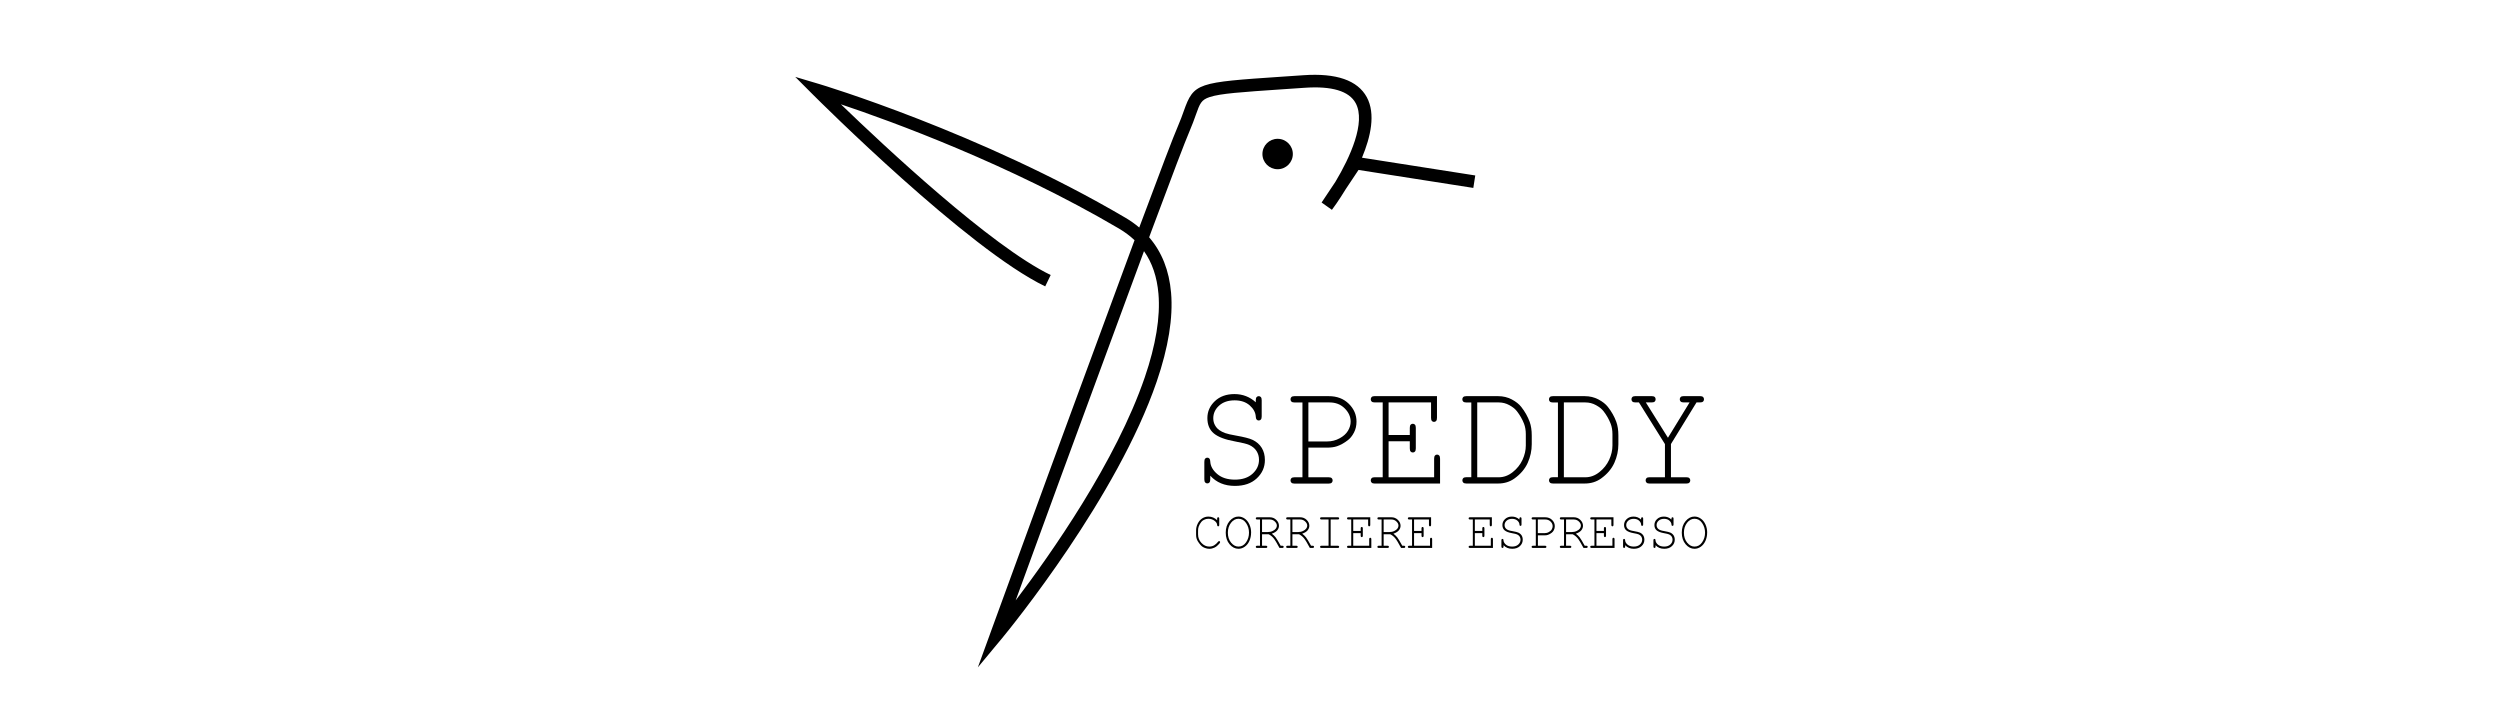 <svg width="350" height="100" viewBox="0 0 350 100" fill="none" xmlns="http://www.w3.org/2000/svg">
<g clip-path="url(#clip0_43_1292)">
<path d="M136.899 93.434L138.517 88.996L138.693 88.506C139.145 87.255 142.509 78.038 146.686 66.617C146.713 66.543 148.123 62.706 150.007 57.586C153.259 48.746 157.155 38.177 158.836 33.627C158.198 33.025 157.474 32.483 156.654 31.998C141.327 22.988 124.808 16.974 117.725 14.601C123.808 20.471 138.778 34.494 147.096 38.502L146.33 40.093C135.494 34.877 114.68 14.111 113.797 13.233L111.333 10.764L114.675 11.759C114.899 11.823 137.256 18.539 157.554 30.481C158.261 30.896 158.905 31.354 159.496 31.855C159.517 31.796 159.539 31.737 159.555 31.689C162.492 23.802 164.291 19.082 164.909 17.666C165.27 16.836 165.515 16.144 165.733 15.532C167.144 11.573 167.607 11.541 179.448 10.737L182.492 10.53C187.09 10.21 190.065 11.243 191.348 13.6C192.614 15.931 191.901 19.151 190.677 22.078L206.536 24.564L206.265 26.309L190.193 23.792L188.405 26.474C187.41 28.113 186.574 29.241 186.468 29.375L185.025 28.353L186.957 25.452C189.011 22.03 191.247 17.123 189.794 14.441C188.873 12.743 186.457 12.02 182.614 12.291L179.565 12.499C173.785 12.893 170.88 13.089 169.368 13.584C168.166 13.978 167.985 14.473 167.399 16.128C167.181 16.735 166.915 17.491 166.532 18.374C165.93 19.763 164.142 24.452 161.215 32.312C161.135 32.52 161.024 32.828 160.88 33.222C162.657 35.276 163.685 37.873 163.951 40.987C164.249 44.473 163.573 48.65 161.944 53.408C156.441 69.502 141.71 87.633 140.247 89.406L139.257 90.592L136.894 93.439L136.899 93.434ZM160.161 35.154C158.341 40.087 154.722 49.906 151.668 58.198C149.789 63.307 148.379 67.139 148.347 67.224C145.856 74.02 143.664 80.039 142.195 84.057C147.171 77.495 156.25 64.579 160.268 52.828C161.817 48.304 162.46 44.372 162.184 41.13C161.981 38.773 161.311 36.788 160.156 35.154H160.161Z" fill="black"/>
<path d="M180.997 21.562C180.997 22.738 180.044 23.691 178.868 23.691C177.692 23.691 176.739 22.738 176.739 21.562C176.739 20.386 177.692 19.433 178.868 19.433C180.044 19.433 180.997 20.386 180.997 21.562Z" fill="black"/>
<path d="M175.808 56.34V56.048C175.808 55.84 175.845 55.691 175.92 55.601C175.994 55.51 176.095 55.462 176.223 55.462C176.351 55.462 176.446 55.505 176.526 55.601C176.601 55.691 176.638 55.84 176.638 56.048V58.283C176.638 58.49 176.601 58.64 176.526 58.73C176.452 58.821 176.351 58.868 176.223 58.868C176.095 58.868 176.005 58.826 175.93 58.741C175.856 58.656 175.813 58.523 175.808 58.331C175.776 57.745 175.488 57.219 174.956 56.75C174.419 56.282 173.716 56.048 172.849 56.048C171.933 56.048 171.21 56.298 170.667 56.793C170.124 57.288 169.858 57.879 169.858 58.554C169.858 58.906 169.932 59.22 170.087 59.507C170.241 59.794 170.438 60.023 170.688 60.204C170.938 60.38 171.22 60.523 171.534 60.635C171.848 60.747 172.343 60.859 173.014 60.976C174.137 61.173 174.914 61.37 175.345 61.572C175.92 61.843 176.351 62.221 176.643 62.7C176.936 63.179 177.085 63.749 177.085 64.403C177.085 65.409 176.707 66.26 175.951 66.968C175.196 67.676 174.174 68.027 172.891 68.027C171.449 68.027 170.3 67.548 169.437 66.596V67.096C169.437 67.304 169.4 67.453 169.326 67.543C169.251 67.634 169.15 67.676 169.022 67.676C168.905 67.676 168.804 67.634 168.724 67.543C168.644 67.453 168.607 67.304 168.607 67.096V64.669C168.607 64.451 168.644 64.302 168.719 64.212C168.794 64.121 168.895 64.073 169.022 64.073C169.15 64.073 169.241 64.116 169.315 64.201C169.39 64.286 169.432 64.419 169.437 64.611C169.469 65.255 169.794 65.835 170.411 66.362C171.029 66.888 171.854 67.149 172.891 67.149C173.929 67.149 174.754 66.873 175.355 66.324C175.957 65.776 176.26 65.122 176.26 64.371C176.26 63.914 176.143 63.504 175.914 63.142C175.685 62.78 175.339 62.498 174.887 62.29C174.573 62.147 173.913 61.982 172.913 61.801C171.54 61.556 170.544 61.183 169.943 60.683C169.336 60.183 169.033 59.464 169.033 58.538C169.033 57.612 169.379 56.83 170.076 56.165C170.768 55.505 171.689 55.17 172.828 55.17C173.966 55.17 174.983 55.558 175.818 56.33L175.808 56.34Z" fill="black"/>
<path d="M183.173 62.679V66.819H186.015C186.212 66.819 186.356 66.862 186.441 66.942C186.526 67.022 186.569 67.128 186.569 67.261C186.569 67.394 186.526 67.49 186.441 67.575C186.356 67.66 186.212 67.703 186.015 67.703H181.225C181.029 67.703 180.885 67.66 180.8 67.575C180.715 67.49 180.672 67.389 180.672 67.261C180.672 67.128 180.715 67.022 180.8 66.942C180.885 66.862 181.029 66.819 181.225 66.819H182.343V56.346H181.225C181.029 56.346 180.885 56.303 180.8 56.223C180.715 56.144 180.672 56.037 180.672 55.904C180.672 55.771 180.715 55.665 180.8 55.585C180.885 55.505 181.029 55.462 181.225 55.462H186.042C187.181 55.462 188.107 55.819 188.83 56.527C189.549 57.24 189.911 58.07 189.911 59.023C189.911 59.587 189.794 60.098 189.56 60.55C189.325 61.002 189.043 61.359 188.713 61.614C188.218 62.003 187.713 62.29 187.186 62.471C186.803 62.604 186.329 62.668 185.765 62.668H183.168L183.173 62.679ZM183.173 61.801H185.818C186.43 61.801 187.005 61.657 187.543 61.364C188.08 61.077 188.469 60.72 188.719 60.305C188.964 59.885 189.091 59.465 189.091 59.028C189.091 58.336 188.809 57.719 188.25 57.165C187.692 56.612 186.984 56.34 186.127 56.34H183.173V61.795V61.801Z" fill="black"/>
<path d="M194.402 61.79V66.819H200.778V64.228C200.778 64.02 200.815 63.871 200.89 63.781C200.964 63.69 201.065 63.642 201.193 63.642C201.321 63.642 201.417 63.69 201.497 63.781C201.571 63.871 201.608 64.02 201.608 64.228V67.697H192.46C192.263 67.697 192.119 67.655 192.034 67.57C191.949 67.484 191.906 67.383 191.906 67.256C191.906 67.123 191.949 67.016 192.034 66.936C192.119 66.856 192.263 66.814 192.46 66.814H193.578V56.34H192.46C192.263 56.34 192.119 56.298 192.034 56.218C191.949 56.138 191.906 56.032 191.906 55.899C191.906 55.766 191.949 55.659 192.034 55.579C192.119 55.5 192.263 55.457 192.46 55.457H201.177V58.48C201.177 58.687 201.14 58.836 201.065 58.927C200.991 59.017 200.89 59.065 200.762 59.065C200.634 59.065 200.539 59.023 200.459 58.927C200.384 58.836 200.347 58.687 200.347 58.48V56.335H194.402V60.901H197.372V59.906C197.372 59.699 197.409 59.55 197.489 59.459C197.569 59.369 197.67 59.326 197.798 59.326C197.915 59.326 198.016 59.369 198.096 59.459C198.176 59.55 198.213 59.699 198.213 59.906V62.769C198.213 62.977 198.176 63.126 198.096 63.216C198.016 63.307 197.92 63.349 197.798 63.349C197.67 63.349 197.569 63.307 197.489 63.216C197.409 63.126 197.372 62.977 197.372 62.769V61.774H194.402V61.79Z" fill="black"/>
<path d="M205.983 66.819V56.346H205.28C205.083 56.346 204.94 56.303 204.855 56.223C204.769 56.144 204.727 56.037 204.727 55.904C204.727 55.771 204.769 55.665 204.855 55.585C204.94 55.505 205.083 55.462 205.28 55.462H209.74C210.437 55.462 211.076 55.617 211.651 55.92C212.225 56.223 212.667 56.575 212.971 56.963C213.492 57.623 213.886 58.326 214.157 59.065C214.349 59.603 214.445 60.236 214.445 60.971V62.184C214.445 63.083 214.258 63.956 213.881 64.797C213.503 65.638 212.88 66.378 212.007 67C211.358 67.458 210.602 67.692 209.745 67.692H205.286C205.089 67.692 204.945 67.65 204.86 67.564C204.775 67.479 204.732 67.378 204.732 67.25C204.732 67.117 204.775 67.011 204.86 66.931C204.945 66.851 205.089 66.809 205.286 66.809H205.988L205.983 66.819ZM206.813 66.819H209.825C210.522 66.819 211.177 66.58 211.784 66.096C212.39 65.617 212.848 65.037 213.157 64.366C213.46 63.695 213.614 63.03 213.614 62.376V60.784C213.614 60.242 213.529 59.757 213.37 59.331C213.13 58.709 212.795 58.123 212.364 57.565C212.124 57.256 211.778 56.979 211.315 56.724C210.852 56.468 210.357 56.34 209.825 56.34H206.813V66.814V66.819Z" fill="black"/>
<path d="M218.111 66.819V56.346H217.409C217.212 56.346 217.068 56.303 216.983 56.223C216.898 56.144 216.856 56.037 216.856 55.904C216.856 55.771 216.898 55.665 216.983 55.585C217.068 55.505 217.212 55.462 217.409 55.462H221.869C222.566 55.462 223.205 55.617 223.779 55.92C224.354 56.223 224.796 56.575 225.099 56.963C225.621 57.623 226.015 58.326 226.286 59.065C226.478 59.603 226.573 60.236 226.573 60.971V62.184C226.573 63.083 226.387 63.956 226.009 64.797C225.631 65.638 225.009 66.378 224.136 67C223.487 67.458 222.731 67.692 221.874 67.692H217.414C217.217 67.692 217.074 67.65 216.989 67.564C216.903 67.479 216.861 67.378 216.861 67.25C216.861 67.117 216.903 67.011 216.989 66.931C217.074 66.851 217.217 66.809 217.414 66.809H218.117L218.111 66.819ZM218.942 66.819H221.954C222.651 66.819 223.306 66.58 223.912 66.096C224.519 65.617 224.977 65.037 225.285 64.366C225.589 63.695 225.743 63.03 225.743 62.376V60.784C225.743 60.242 225.658 59.757 225.498 59.331C225.259 58.709 224.924 58.123 224.492 57.565C224.253 57.256 223.907 56.979 223.444 56.724C222.981 56.468 222.486 56.34 221.954 56.34H218.942V66.814V66.819Z" fill="black"/>
<path d="M233.934 62.173V66.814H236.084C236.28 66.814 236.424 66.856 236.509 66.936C236.594 67.016 236.637 67.123 236.637 67.256C236.637 67.389 236.594 67.484 236.509 67.57C236.424 67.655 236.28 67.697 236.084 67.697H230.943C230.746 67.697 230.602 67.655 230.517 67.57C230.432 67.484 230.389 67.383 230.389 67.256C230.389 67.123 230.432 67.016 230.512 66.936C230.591 66.856 230.735 66.814 230.943 66.814H233.093V62.173L229.452 56.34H228.958C228.761 56.34 228.617 56.298 228.532 56.218C228.447 56.138 228.404 56.032 228.404 55.899C228.404 55.766 228.447 55.659 228.532 55.579C228.617 55.5 228.761 55.457 228.958 55.457H231.235C231.432 55.457 231.576 55.5 231.661 55.579C231.746 55.659 231.789 55.766 231.789 55.899C231.789 56.032 231.746 56.138 231.661 56.218C231.576 56.298 231.432 56.34 231.235 56.34H230.416L233.513 61.285L236.541 56.34H235.732C235.53 56.34 235.381 56.298 235.296 56.218C235.211 56.138 235.168 56.032 235.168 55.899C235.168 55.766 235.211 55.659 235.296 55.579C235.381 55.5 235.525 55.457 235.732 55.457H238.005C238.202 55.457 238.345 55.5 238.431 55.579C238.516 55.659 238.558 55.766 238.558 55.899C238.558 56.032 238.516 56.138 238.431 56.218C238.345 56.298 238.202 56.34 238.005 56.34H237.51L233.928 62.173H233.934Z" fill="black"/>
<path d="M170.401 72.838V72.62C170.401 72.546 170.417 72.493 170.443 72.461C170.47 72.429 170.507 72.413 170.55 72.413C170.592 72.413 170.63 72.429 170.656 72.461C170.683 72.493 170.693 72.546 170.693 72.62V73.477C170.693 73.552 170.683 73.605 170.656 73.637C170.63 73.669 170.592 73.685 170.55 73.685C170.512 73.685 170.475 73.669 170.449 73.642C170.422 73.615 170.406 73.568 170.401 73.498C170.39 73.291 170.284 73.11 170.087 72.95C169.821 72.732 169.512 72.626 169.171 72.626C168.948 72.626 168.735 72.679 168.538 72.785C168.389 72.86 168.272 72.956 168.187 73.062C168.032 73.254 167.915 73.466 167.825 73.695C167.761 73.866 167.729 74.057 167.729 74.275V74.813C167.729 75.271 167.883 75.67 168.203 76.01C168.517 76.351 168.884 76.521 169.299 76.521C169.549 76.521 169.773 76.463 169.97 76.351C170.167 76.234 170.358 76.064 170.544 75.829C170.582 75.776 170.63 75.755 170.677 75.755C170.72 75.755 170.752 75.771 170.779 75.797C170.805 75.824 170.816 75.861 170.816 75.899C170.816 75.957 170.768 76.042 170.667 76.154C170.475 76.377 170.262 76.548 170.028 76.665C169.794 76.777 169.555 76.835 169.31 76.835C169.097 76.835 168.884 76.793 168.671 76.707C168.506 76.644 168.368 76.564 168.261 76.479C168.155 76.388 168.017 76.245 167.862 76.032C167.703 75.824 167.596 75.627 167.538 75.451C167.479 75.276 167.452 75.079 167.452 74.866V74.238C167.452 73.935 167.527 73.626 167.681 73.307C167.836 72.993 168.043 72.748 168.309 72.578C168.575 72.407 168.863 72.322 169.177 72.322C169.656 72.322 170.071 72.498 170.417 72.844L170.401 72.838Z" fill="black"/>
<path d="M175.153 74.573C175.153 74.983 175.073 75.366 174.919 75.718C174.765 76.069 174.546 76.34 174.27 76.537C173.993 76.734 173.7 76.83 173.381 76.83C172.913 76.83 172.498 76.617 172.141 76.197C171.784 75.776 171.603 75.233 171.603 74.573C171.603 73.913 171.779 73.371 172.141 72.95C172.498 72.53 172.913 72.317 173.381 72.317C173.695 72.317 173.993 72.413 174.27 72.61C174.546 72.806 174.759 73.078 174.919 73.429C175.079 73.78 175.158 74.158 175.158 74.573H175.153ZM174.86 74.573C174.86 74.073 174.722 73.621 174.451 73.222C174.174 72.823 173.823 72.626 173.386 72.626C172.977 72.626 172.631 72.817 172.338 73.195C172.05 73.573 171.901 74.036 171.901 74.573C171.901 75.148 172.056 75.611 172.359 75.978C172.663 76.346 173.003 76.521 173.386 76.521C173.823 76.521 174.179 76.324 174.451 75.925C174.727 75.526 174.86 75.079 174.86 74.573Z" fill="black"/>
<path d="M176.686 74.797V76.404H177.223C177.293 76.404 177.346 76.42 177.378 76.447C177.41 76.473 177.42 76.51 177.42 76.558C177.42 76.601 177.404 76.638 177.378 76.67C177.346 76.702 177.298 76.713 177.223 76.713H176.005C175.936 76.713 175.888 76.697 175.856 76.67C175.824 76.644 175.813 76.606 175.813 76.558C175.813 76.51 175.829 76.473 175.856 76.447C175.888 76.42 175.936 76.404 176.005 76.404H176.399V72.727H176.005C175.936 72.727 175.888 72.711 175.856 72.684C175.824 72.657 175.813 72.62 175.813 72.572C175.813 72.524 175.829 72.487 175.856 72.46C175.888 72.434 175.936 72.418 176.005 72.418H177.766C178.128 72.418 178.437 72.54 178.682 72.785C178.932 73.03 179.054 73.301 179.054 73.61C179.054 73.828 178.98 74.036 178.825 74.233C178.671 74.43 178.416 74.589 178.054 74.717C178.261 74.871 178.437 75.042 178.586 75.228C178.735 75.419 178.969 75.808 179.294 76.404H179.517C179.586 76.404 179.634 76.42 179.666 76.447C179.698 76.473 179.714 76.51 179.714 76.558C179.714 76.601 179.698 76.638 179.666 76.67C179.634 76.702 179.586 76.713 179.517 76.713H179.129C178.767 76.031 178.49 75.574 178.293 75.34C178.096 75.106 177.867 74.925 177.612 74.797H176.686ZM176.686 74.488H177.479C177.734 74.488 177.963 74.44 178.171 74.339C178.378 74.243 178.527 74.126 178.623 73.993C178.719 73.86 178.761 73.727 178.761 73.589C178.761 73.381 178.666 73.19 178.469 73.003C178.272 72.817 178.038 72.727 177.756 72.727H176.686V74.488Z" fill="black"/>
<path d="M180.938 74.797V76.404H181.476C181.545 76.404 181.598 76.42 181.63 76.447C181.662 76.473 181.673 76.51 181.673 76.558C181.673 76.601 181.657 76.638 181.63 76.67C181.598 76.702 181.55 76.713 181.476 76.713H180.257C180.188 76.713 180.14 76.697 180.108 76.67C180.076 76.644 180.065 76.606 180.065 76.558C180.065 76.51 180.081 76.473 180.108 76.447C180.134 76.42 180.188 76.404 180.257 76.404H180.651V72.727H180.257C180.188 72.727 180.14 72.711 180.108 72.684C180.076 72.657 180.065 72.62 180.065 72.572C180.065 72.524 180.081 72.487 180.108 72.46C180.134 72.434 180.188 72.418 180.257 72.418H182.018C182.38 72.418 182.684 72.54 182.934 72.785C183.184 73.03 183.306 73.301 183.306 73.61C183.306 73.828 183.232 74.036 183.078 74.233C182.923 74.43 182.668 74.589 182.306 74.717C182.513 74.871 182.689 75.042 182.838 75.228C182.987 75.419 183.221 75.808 183.546 76.404H183.769C183.839 76.404 183.886 76.42 183.918 76.447C183.95 76.473 183.961 76.51 183.961 76.558C183.961 76.601 183.945 76.638 183.918 76.67C183.886 76.702 183.839 76.713 183.769 76.713H183.381C183.019 76.031 182.742 75.574 182.545 75.34C182.348 75.106 182.12 74.925 181.864 74.797H180.938ZM180.938 74.488H181.731C181.987 74.488 182.215 74.44 182.423 74.339C182.63 74.243 182.779 74.126 182.875 73.993C182.971 73.86 183.014 73.727 183.014 73.589C183.014 73.381 182.918 73.19 182.721 73.003C182.524 72.817 182.29 72.727 182.008 72.727H180.938V74.488Z" fill="black"/>
<path d="M186.292 72.727V76.404H187.287C187.356 76.404 187.404 76.42 187.436 76.447C187.468 76.473 187.479 76.51 187.479 76.558C187.479 76.601 187.463 76.638 187.436 76.67C187.404 76.702 187.356 76.713 187.287 76.713H185.004C184.935 76.713 184.887 76.697 184.855 76.67C184.823 76.644 184.812 76.606 184.812 76.558C184.812 76.51 184.828 76.473 184.855 76.447C184.887 76.42 184.935 76.404 185.004 76.404H185.999V72.727H185.004C184.935 72.727 184.887 72.711 184.855 72.684C184.823 72.657 184.812 72.62 184.812 72.572C184.812 72.524 184.828 72.487 184.855 72.46C184.887 72.434 184.935 72.418 185.004 72.418H187.287C187.356 72.418 187.404 72.434 187.436 72.46C187.468 72.487 187.479 72.524 187.479 72.572C187.479 72.62 187.463 72.657 187.436 72.684C187.41 72.711 187.356 72.727 187.287 72.727H186.292Z" fill="black"/>
<path d="M189.453 74.637V76.404H191.688V75.494C191.688 75.419 191.704 75.366 191.731 75.334C191.757 75.302 191.795 75.287 191.837 75.287C191.88 75.287 191.917 75.302 191.944 75.334C191.97 75.366 191.986 75.419 191.986 75.494V76.713H188.777C188.708 76.713 188.66 76.697 188.628 76.67C188.596 76.644 188.586 76.606 188.586 76.558C188.586 76.51 188.602 76.473 188.628 76.447C188.655 76.42 188.708 76.404 188.777 76.404H189.171V72.727H188.777C188.708 72.727 188.66 72.711 188.628 72.684C188.596 72.657 188.586 72.62 188.586 72.572C188.586 72.524 188.602 72.487 188.628 72.46C188.655 72.434 188.708 72.418 188.777 72.418H191.837V73.477C191.837 73.552 191.821 73.605 191.795 73.637C191.768 73.669 191.731 73.685 191.688 73.685C191.646 73.685 191.608 73.669 191.582 73.637C191.555 73.605 191.539 73.552 191.539 73.477V72.727H189.453V74.329H190.496V73.983C190.496 73.908 190.512 73.855 190.539 73.823C190.565 73.791 190.603 73.775 190.645 73.775C190.688 73.775 190.72 73.791 190.752 73.823C190.778 73.855 190.794 73.908 190.794 73.983V74.988C190.794 75.063 190.778 75.116 190.752 75.148C190.725 75.18 190.688 75.196 190.645 75.196C190.603 75.196 190.565 75.18 190.539 75.148C190.512 75.116 190.496 75.063 190.496 74.988V74.637H189.453Z" fill="black"/>
<path d="M193.711 74.797V76.404H194.248C194.317 76.404 194.371 76.42 194.402 76.447C194.434 76.473 194.445 76.51 194.445 76.558C194.445 76.601 194.429 76.638 194.402 76.67C194.371 76.702 194.323 76.713 194.248 76.713H193.029C192.96 76.713 192.912 76.697 192.88 76.67C192.848 76.644 192.838 76.606 192.838 76.558C192.838 76.51 192.854 76.473 192.88 76.447C192.907 76.42 192.96 76.404 193.029 76.404H193.423V72.727H193.029C192.96 72.727 192.912 72.711 192.88 72.684C192.848 72.657 192.838 72.62 192.838 72.572C192.838 72.524 192.854 72.487 192.88 72.46C192.907 72.434 192.96 72.418 193.029 72.418H194.791C195.153 72.418 195.456 72.54 195.706 72.785C195.956 73.03 196.079 73.301 196.079 73.61C196.079 73.828 196.004 74.036 195.85 74.233C195.696 74.43 195.44 74.589 195.078 74.717C195.286 74.871 195.462 75.042 195.611 75.228C195.76 75.419 195.994 75.808 196.318 76.404H196.542C196.611 76.404 196.659 76.42 196.691 76.447C196.723 76.473 196.733 76.51 196.733 76.558C196.733 76.601 196.717 76.638 196.691 76.67C196.659 76.702 196.611 76.713 196.542 76.713H196.153C195.791 76.031 195.515 75.574 195.318 75.34C195.121 75.106 194.892 74.925 194.637 74.797H193.711ZM193.711 74.488H194.504C194.759 74.488 194.988 74.44 195.195 74.339C195.403 74.243 195.552 74.126 195.648 73.993C195.744 73.86 195.786 73.727 195.786 73.589C195.786 73.381 195.69 73.19 195.493 73.003C195.297 72.817 195.062 72.727 194.78 72.727H193.711V74.488Z" fill="black"/>
<path d="M197.968 74.637V76.404H200.203V75.494C200.203 75.419 200.219 75.366 200.246 75.334C200.272 75.302 200.31 75.287 200.352 75.287C200.395 75.287 200.432 75.302 200.459 75.334C200.485 75.366 200.501 75.419 200.501 75.494V76.713H197.292C197.223 76.713 197.175 76.697 197.143 76.67C197.111 76.644 197.101 76.606 197.101 76.558C197.101 76.51 197.117 76.473 197.143 76.447C197.17 76.42 197.223 76.404 197.292 76.404H197.686V72.727H197.292C197.223 72.727 197.175 72.711 197.143 72.684C197.111 72.657 197.101 72.62 197.101 72.572C197.101 72.524 197.117 72.487 197.143 72.46C197.17 72.434 197.223 72.418 197.292 72.418H200.352V73.477C200.352 73.552 200.336 73.605 200.31 73.637C200.283 73.669 200.246 73.685 200.203 73.685C200.161 73.685 200.123 73.669 200.097 73.637C200.07 73.605 200.054 73.552 200.054 73.477V72.727H197.968V74.329H199.011V73.983C199.011 73.908 199.027 73.855 199.054 73.823C199.08 73.791 199.118 73.775 199.16 73.775C199.203 73.775 199.235 73.791 199.267 73.823C199.293 73.855 199.309 73.908 199.309 73.983V74.988C199.309 75.063 199.293 75.116 199.267 75.148C199.24 75.18 199.203 75.196 199.16 75.196C199.118 75.196 199.08 75.18 199.054 75.148C199.027 75.116 199.011 75.063 199.011 74.988V74.637H197.968Z" fill="black"/>
<path d="M206.478 74.637V76.404H208.713V75.494C208.713 75.419 208.729 75.366 208.756 75.334C208.782 75.302 208.819 75.287 208.862 75.287C208.905 75.287 208.942 75.302 208.968 75.334C208.995 75.366 209.011 75.419 209.011 75.494V76.713H205.802C205.733 76.713 205.685 76.697 205.653 76.67C205.621 76.644 205.61 76.606 205.61 76.558C205.61 76.51 205.626 76.473 205.653 76.447C205.68 76.42 205.733 76.404 205.802 76.404H206.196V72.727H205.802C205.733 72.727 205.685 72.711 205.653 72.684C205.621 72.657 205.61 72.62 205.61 72.572C205.61 72.524 205.626 72.487 205.653 72.46C205.68 72.434 205.733 72.418 205.802 72.418H208.862V73.477C208.862 73.552 208.846 73.605 208.819 73.637C208.793 73.669 208.756 73.685 208.713 73.685C208.67 73.685 208.633 73.669 208.607 73.637C208.58 73.605 208.564 73.552 208.564 73.477V72.727H206.478V74.329H207.521V73.983C207.521 73.908 207.537 73.855 207.563 73.823C207.59 73.791 207.627 73.775 207.67 73.775C207.713 73.775 207.744 73.791 207.776 73.823C207.803 73.855 207.819 73.908 207.819 73.983V74.988C207.819 75.063 207.803 75.116 207.776 75.148C207.75 75.18 207.713 75.196 207.67 75.196C207.627 75.196 207.59 75.18 207.563 75.148C207.537 75.116 207.521 75.063 207.521 74.988V74.637H206.478Z" fill="black"/>
<path d="M212.72 72.727V72.626C212.72 72.551 212.736 72.498 212.763 72.466C212.79 72.434 212.827 72.418 212.869 72.418C212.912 72.418 212.949 72.434 212.976 72.466C213.003 72.498 213.013 72.551 213.013 72.626V73.413C213.013 73.488 213.003 73.541 212.976 73.573C212.949 73.605 212.912 73.621 212.869 73.621C212.827 73.621 212.795 73.605 212.768 73.578C212.742 73.552 212.726 73.504 212.726 73.435C212.715 73.227 212.614 73.046 212.428 72.881C212.241 72.716 211.991 72.636 211.688 72.636C211.369 72.636 211.113 72.727 210.922 72.897C210.73 73.073 210.64 73.28 210.64 73.514C210.64 73.637 210.666 73.749 210.719 73.85C210.773 73.951 210.842 74.031 210.932 74.095C211.023 74.158 211.119 74.206 211.23 74.244C211.342 74.281 211.512 74.323 211.752 74.361C212.146 74.43 212.417 74.499 212.571 74.568C212.774 74.664 212.923 74.797 213.029 74.962C213.13 75.132 213.183 75.329 213.183 75.558C213.183 75.909 213.05 76.213 212.784 76.457C212.518 76.708 212.162 76.83 211.709 76.83C211.204 76.83 210.799 76.665 210.496 76.33V76.505C210.496 76.58 210.48 76.633 210.453 76.665C210.427 76.697 210.389 76.713 210.347 76.713C210.304 76.713 210.272 76.697 210.24 76.665C210.214 76.633 210.198 76.58 210.198 76.505V75.654C210.198 75.579 210.209 75.526 210.235 75.494C210.262 75.462 210.299 75.446 210.342 75.446C210.384 75.446 210.416 75.462 210.443 75.489C210.469 75.516 210.485 75.563 210.485 75.633C210.496 75.856 210.613 76.064 210.826 76.245C211.039 76.426 211.331 76.521 211.699 76.521C212.066 76.521 212.353 76.426 212.561 76.234C212.774 76.042 212.875 75.814 212.875 75.547C212.875 75.388 212.832 75.244 212.752 75.116C212.673 74.989 212.55 74.893 212.39 74.818C212.279 74.765 212.05 74.712 211.699 74.648C211.214 74.563 210.868 74.43 210.656 74.254C210.443 74.079 210.336 73.829 210.336 73.504C210.336 73.179 210.459 72.903 210.703 72.674C210.948 72.439 211.268 72.322 211.667 72.322C212.066 72.322 212.422 72.455 212.715 72.732L212.72 72.727Z" fill="black"/>
<path d="M215.307 74.951V76.404H216.302C216.371 76.404 216.419 76.42 216.451 76.447C216.483 76.473 216.494 76.51 216.494 76.558C216.494 76.601 216.478 76.638 216.451 76.67C216.419 76.702 216.371 76.713 216.302 76.713H214.62C214.551 76.713 214.503 76.697 214.471 76.67C214.439 76.644 214.429 76.606 214.429 76.558C214.429 76.51 214.445 76.473 214.471 76.447C214.503 76.42 214.551 76.404 214.62 76.404H215.014V72.727H214.62C214.551 72.727 214.503 72.711 214.471 72.684C214.439 72.657 214.429 72.62 214.429 72.572C214.429 72.524 214.445 72.487 214.471 72.46C214.503 72.434 214.551 72.418 214.62 72.418H216.313C216.712 72.418 217.037 72.54 217.292 72.79C217.547 73.041 217.67 73.333 217.67 73.669C217.67 73.865 217.627 74.046 217.547 74.206C217.468 74.366 217.366 74.488 217.249 74.579C217.074 74.717 216.898 74.818 216.712 74.882C216.579 74.93 216.414 74.951 216.212 74.951H215.302H215.307ZM215.307 74.642H216.233C216.446 74.642 216.648 74.595 216.834 74.488C217.021 74.387 217.159 74.265 217.244 74.116C217.329 73.967 217.372 73.818 217.372 73.669C217.372 73.424 217.276 73.211 217.079 73.014C216.882 72.822 216.637 72.727 216.334 72.727H215.296V74.642H215.307Z" fill="black"/>
<path d="M219.25 74.797V76.404H219.788C219.857 76.404 219.91 76.42 219.942 76.447C219.974 76.473 219.985 76.51 219.985 76.558C219.985 76.601 219.969 76.638 219.942 76.67C219.91 76.702 219.862 76.713 219.788 76.713H218.569C218.5 76.713 218.452 76.697 218.42 76.67C218.388 76.644 218.378 76.606 218.378 76.558C218.378 76.51 218.394 76.473 218.42 76.447C218.447 76.42 218.5 76.404 218.569 76.404H218.963V72.727H218.569C218.5 72.727 218.452 72.711 218.42 72.684C218.388 72.657 218.378 72.62 218.378 72.572C218.378 72.524 218.394 72.487 218.42 72.46C218.447 72.434 218.5 72.418 218.569 72.418H220.331C220.693 72.418 220.996 72.54 221.246 72.785C221.496 73.03 221.619 73.301 221.619 73.61C221.619 73.828 221.544 74.036 221.39 74.233C221.235 74.43 220.98 74.589 220.618 74.717C220.826 74.871 221.001 75.042 221.15 75.228C221.299 75.419 221.534 75.808 221.858 76.404H222.082C222.151 76.404 222.199 76.42 222.231 76.447C222.263 76.473 222.273 76.51 222.273 76.558C222.273 76.601 222.257 76.638 222.231 76.67C222.199 76.702 222.151 76.713 222.082 76.713H221.693C221.331 76.031 221.055 75.574 220.858 75.34C220.661 75.106 220.432 74.925 220.176 74.797H219.25ZM219.25 74.488H220.043C220.299 74.488 220.528 74.44 220.735 74.339C220.943 74.243 221.092 74.126 221.188 73.993C221.283 73.86 221.326 73.727 221.326 73.589C221.326 73.381 221.23 73.19 221.033 73.003C220.836 72.817 220.602 72.727 220.32 72.727H219.25V74.488Z" fill="black"/>
<path d="M223.503 74.637V76.404H225.738V75.494C225.738 75.419 225.754 75.366 225.78 75.334C225.807 75.302 225.844 75.287 225.887 75.287C225.929 75.287 225.967 75.302 225.993 75.334C226.02 75.366 226.036 75.419 226.036 75.494V76.713H222.827C222.758 76.713 222.71 76.697 222.678 76.67C222.646 76.644 222.635 76.606 222.635 76.558C222.635 76.51 222.651 76.473 222.678 76.447C222.704 76.42 222.758 76.404 222.827 76.404H223.221V72.727H222.827C222.758 72.727 222.71 72.711 222.678 72.684C222.646 72.657 222.635 72.62 222.635 72.572C222.635 72.524 222.651 72.487 222.678 72.46C222.704 72.434 222.758 72.418 222.827 72.418H225.887V73.477C225.887 73.552 225.871 73.605 225.844 73.637C225.818 73.669 225.78 73.685 225.738 73.685C225.695 73.685 225.658 73.669 225.631 73.637C225.605 73.605 225.589 73.552 225.589 73.477V72.727H223.503V74.329H224.546V73.983C224.546 73.908 224.562 73.855 224.588 73.823C224.615 73.791 224.652 73.775 224.695 73.775C224.737 73.775 224.769 73.791 224.801 73.823C224.828 73.855 224.844 73.908 224.844 73.983V74.988C224.844 75.063 224.828 75.116 224.801 75.148C224.775 75.18 224.737 75.196 224.695 75.196C224.652 75.196 224.615 75.18 224.588 75.148C224.562 75.116 224.546 75.063 224.546 74.988V74.637H223.503Z" fill="black"/>
<path d="M229.75 72.727V72.626C229.75 72.551 229.766 72.498 229.793 72.466C229.82 72.434 229.857 72.418 229.899 72.418C229.942 72.418 229.979 72.434 230.006 72.466C230.033 72.498 230.043 72.551 230.043 72.626V73.413C230.043 73.488 230.033 73.541 230.006 73.573C229.979 73.605 229.942 73.621 229.899 73.621C229.857 73.621 229.825 73.605 229.798 73.578C229.772 73.552 229.756 73.504 229.756 73.435C229.745 73.227 229.644 73.046 229.458 72.881C229.272 72.716 229.021 72.636 228.718 72.636C228.399 72.636 228.143 72.727 227.952 72.897C227.76 73.073 227.67 73.28 227.67 73.514C227.67 73.637 227.696 73.749 227.749 73.85C227.803 73.951 227.872 74.031 227.962 74.095C228.053 74.158 228.149 74.206 228.26 74.244C228.372 74.281 228.542 74.323 228.782 74.361C229.176 74.43 229.447 74.499 229.601 74.568C229.804 74.664 229.953 74.797 230.059 74.962C230.16 75.132 230.213 75.329 230.213 75.558C230.213 75.909 230.08 76.213 229.814 76.457C229.548 76.708 229.192 76.83 228.739 76.83C228.234 76.83 227.829 76.665 227.526 76.33V76.505C227.526 76.58 227.51 76.633 227.483 76.665C227.457 76.697 227.419 76.713 227.377 76.713C227.334 76.713 227.302 76.697 227.27 76.665C227.244 76.633 227.228 76.58 227.228 76.505V75.654C227.228 75.579 227.239 75.526 227.265 75.494C227.292 75.462 227.329 75.446 227.372 75.446C227.414 75.446 227.446 75.462 227.473 75.489C227.499 75.516 227.515 75.563 227.515 75.633C227.526 75.856 227.643 76.064 227.856 76.245C228.069 76.426 228.361 76.521 228.729 76.521C229.096 76.521 229.383 76.426 229.591 76.234C229.804 76.042 229.905 75.814 229.905 75.547C229.905 75.388 229.862 75.244 229.782 75.116C229.703 74.989 229.58 74.893 229.421 74.818C229.309 74.765 229.08 74.712 228.729 74.648C228.244 74.563 227.898 74.43 227.686 74.254C227.473 74.079 227.366 73.829 227.366 73.504C227.366 73.179 227.489 72.903 227.733 72.674C227.978 72.439 228.298 72.322 228.697 72.322C229.096 72.322 229.452 72.455 229.745 72.732L229.75 72.727Z" fill="black"/>
<path d="M234.003 72.727V72.626C234.003 72.551 234.019 72.498 234.045 72.466C234.072 72.434 234.109 72.418 234.152 72.418C234.194 72.418 234.232 72.434 234.258 72.466C234.285 72.498 234.295 72.551 234.295 72.626V73.413C234.295 73.488 234.285 73.541 234.258 73.573C234.232 73.605 234.194 73.621 234.152 73.621C234.109 73.621 234.077 73.605 234.051 73.578C234.024 73.552 234.008 73.504 234.008 73.435C233.997 73.227 233.896 73.046 233.71 72.881C233.524 72.716 233.274 72.636 232.97 72.636C232.651 72.636 232.395 72.727 232.204 72.897C232.012 73.073 231.922 73.28 231.922 73.514C231.922 73.637 231.948 73.749 232.002 73.85C232.055 73.951 232.124 74.031 232.215 74.095C232.305 74.158 232.401 74.206 232.513 74.244C232.624 74.281 232.795 74.323 233.034 74.361C233.428 74.43 233.699 74.499 233.854 74.568C234.056 74.664 234.205 74.797 234.311 74.962C234.412 75.132 234.466 75.329 234.466 75.558C234.466 75.909 234.333 76.213 234.067 76.457C233.8 76.708 233.444 76.83 232.992 76.83C232.486 76.83 232.081 76.665 231.778 76.33V76.505C231.778 76.58 231.762 76.633 231.736 76.665C231.709 76.697 231.672 76.713 231.629 76.713C231.587 76.713 231.555 76.697 231.523 76.665C231.496 76.633 231.48 76.58 231.48 76.505V75.654C231.48 75.579 231.491 75.526 231.517 75.494C231.544 75.462 231.581 75.446 231.624 75.446C231.666 75.446 231.698 75.462 231.725 75.489C231.752 75.516 231.767 75.563 231.767 75.633C231.778 75.856 231.895 76.064 232.108 76.245C232.321 76.426 232.614 76.521 232.981 76.521C233.348 76.521 233.635 76.426 233.843 76.234C234.056 76.042 234.157 75.814 234.157 75.547C234.157 75.388 234.114 75.244 234.035 75.116C233.955 74.989 233.832 74.893 233.673 74.818C233.561 74.765 233.332 74.712 232.981 74.648C232.497 74.563 232.151 74.43 231.938 74.254C231.725 74.079 231.618 73.829 231.618 73.504C231.618 73.179 231.741 72.903 231.986 72.674C232.23 72.439 232.55 72.322 232.949 72.322C233.348 72.322 233.705 72.455 233.997 72.732L234.003 72.727Z" fill="black"/>
<path d="M239 74.573C239 74.983 238.92 75.366 238.766 75.718C238.606 76.069 238.393 76.34 238.117 76.537C237.84 76.734 237.542 76.83 237.228 76.83C236.759 76.83 236.344 76.617 235.988 76.197C235.631 75.776 235.45 75.233 235.45 74.573C235.45 73.913 235.626 73.371 235.988 72.95C236.344 72.53 236.759 72.317 237.228 72.317C237.542 72.317 237.84 72.413 238.117 72.61C238.393 72.806 238.606 73.078 238.766 73.429C238.925 73.78 239.005 74.158 239.005 74.573H239ZM238.707 74.573C238.707 74.073 238.569 73.621 238.297 73.222C238.021 72.823 237.669 72.626 237.233 72.626C236.823 72.626 236.477 72.817 236.185 73.195C235.897 73.573 235.748 74.036 235.748 74.573C235.748 75.148 235.903 75.611 236.206 75.978C236.509 76.346 236.85 76.521 237.233 76.521C237.669 76.521 238.026 76.324 238.297 75.925C238.574 75.526 238.707 75.079 238.707 74.573Z" fill="black"/>
</g>
<defs>
<clipPath id="clip0_43_1292">
<rect width="127.667" height="82.968" fill="white" transform="translate(111.333 10.466)"/>
</clipPath>
</defs>
</svg>
